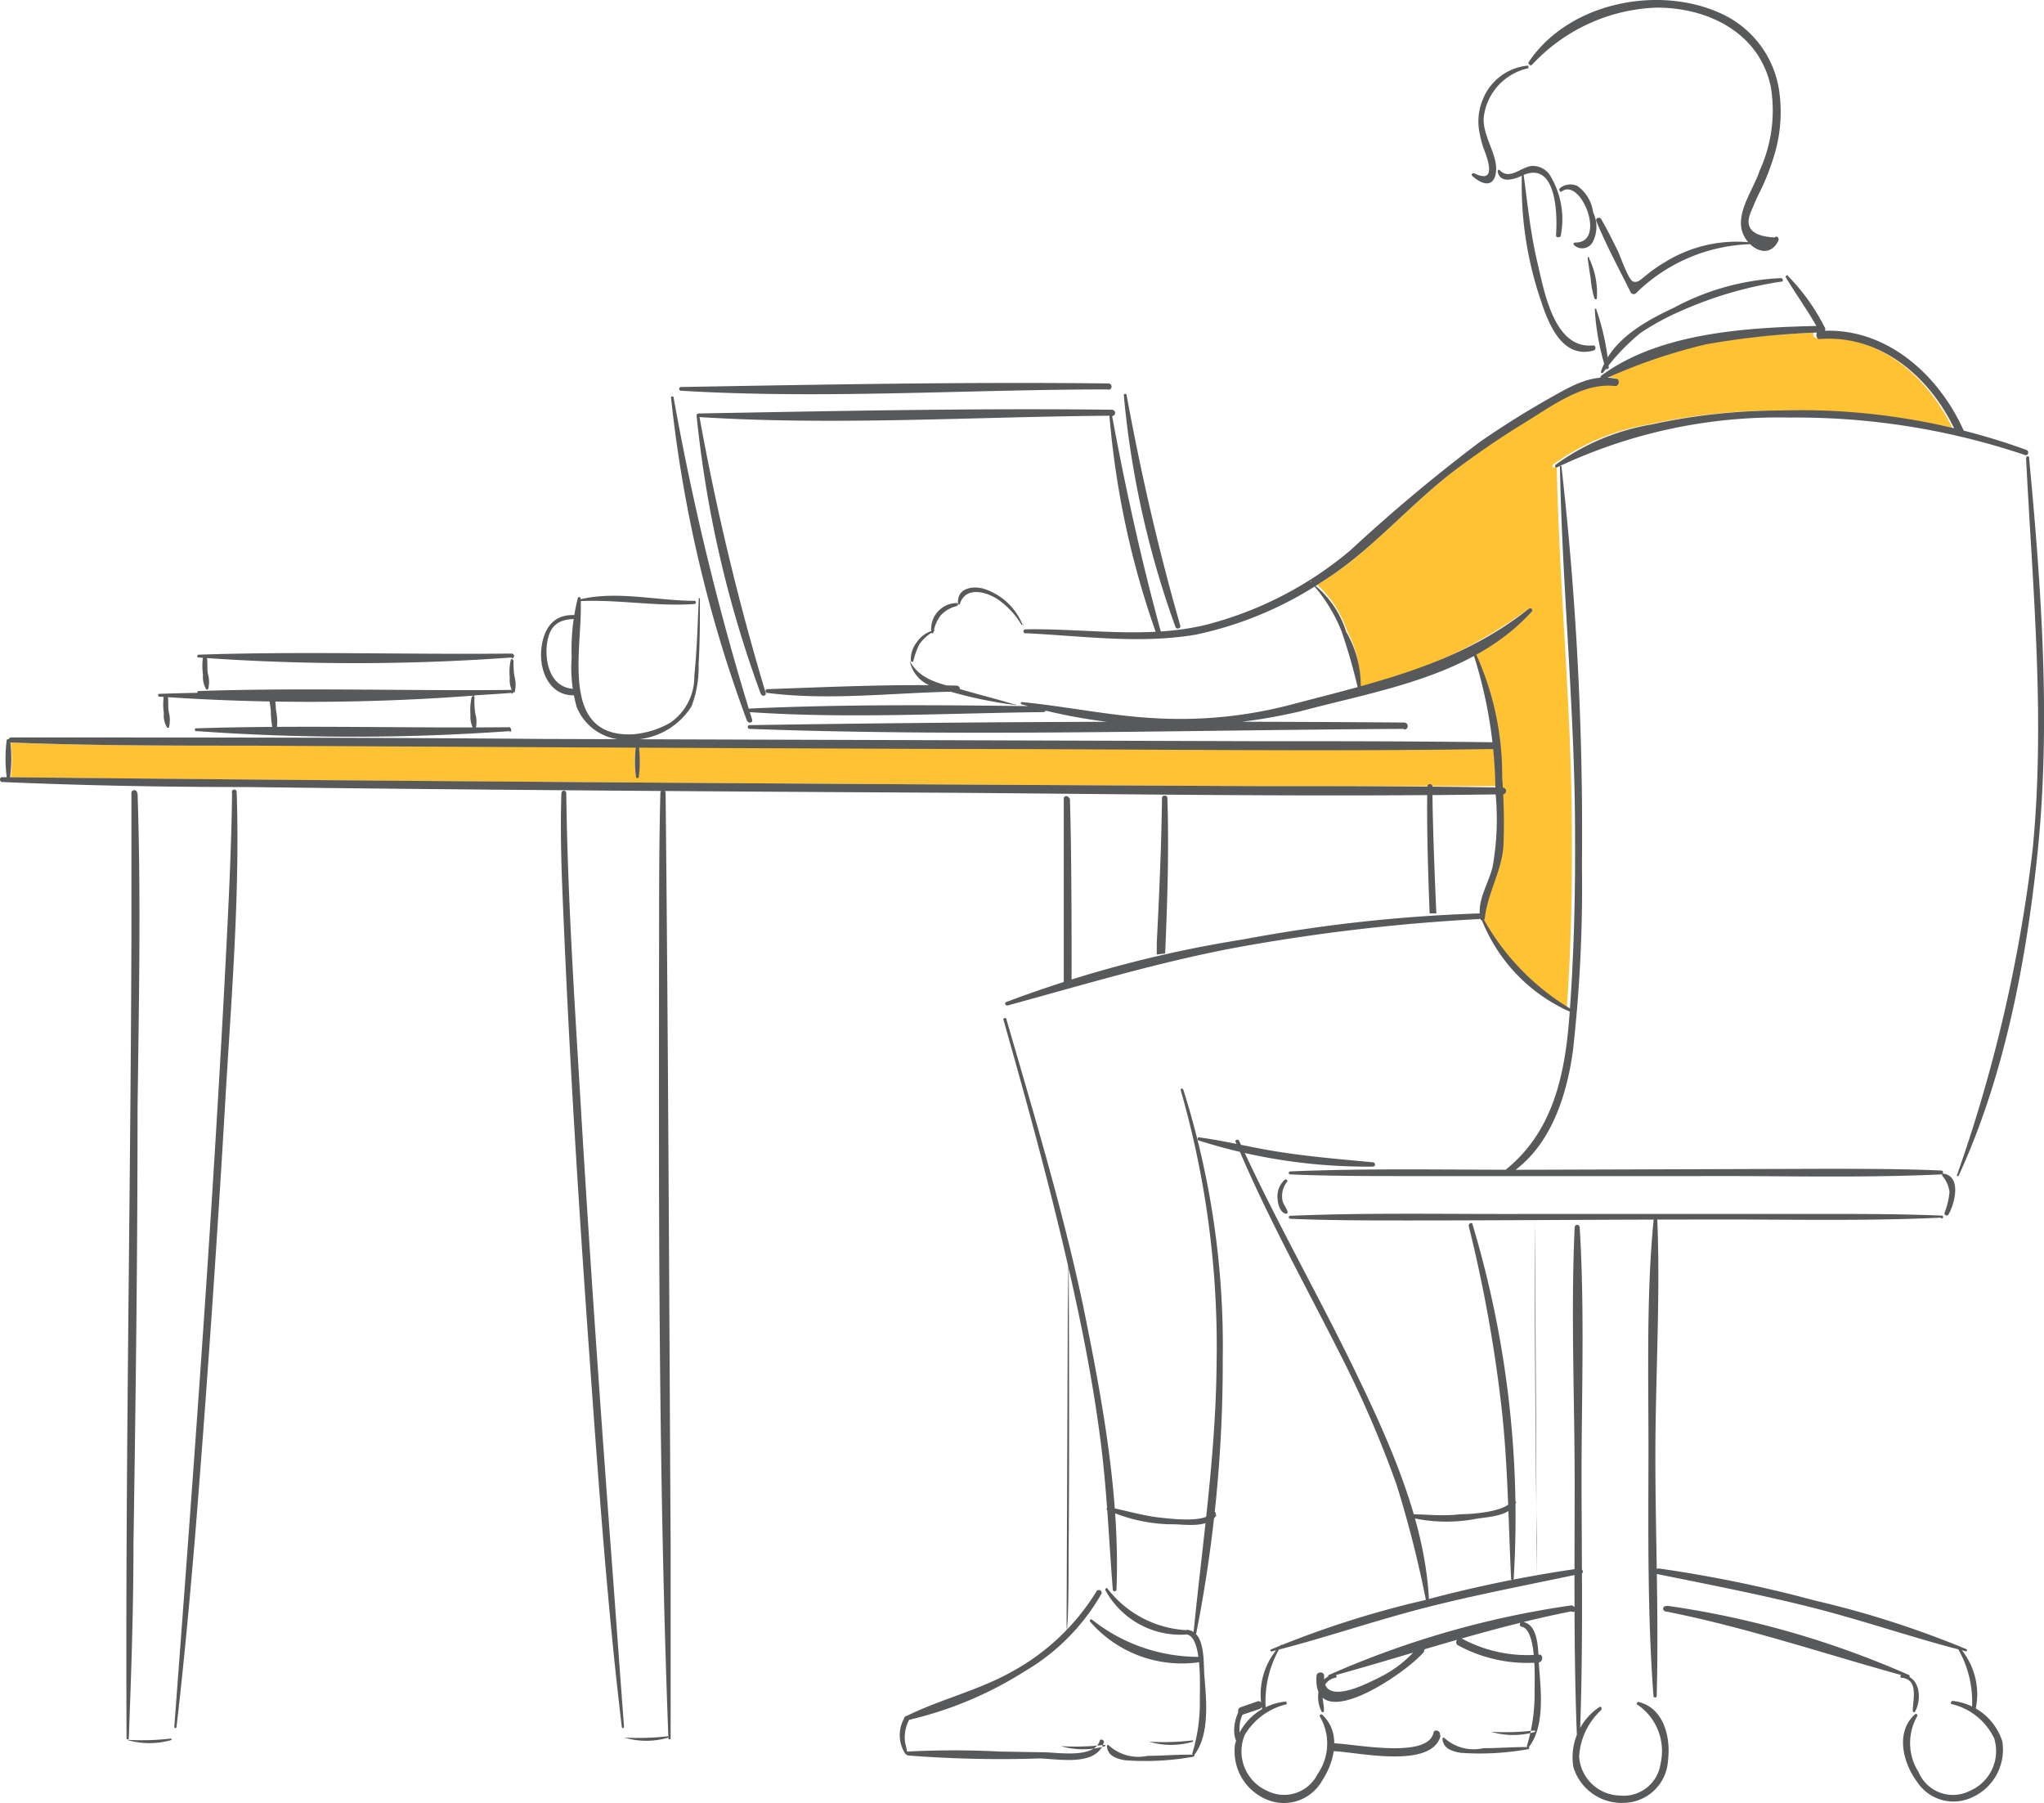 <svg xmlns="http://www.w3.org/2000/svg" viewBox="0 0 109.66 96.72"><defs><style>.cls-1{fill:#ffc232;}.cls-2{fill:#58595b;}</style></defs><g id="Layer_2" data-name="Layer 2"><g id="Layer_1-2" data-name="Layer 1"><path class="cls-1" d="M29,41.94q19.18.14,38.36.23c3.07,0,6.15,0,9.22,0a.14.14,0,0,1,.25,0l3.43,0c0-.7-.07-1.38-.15-2.06-9.57.15-19.16,0-28.74,0l-17.11-.06a5.56,5.56,0,0,1,0,1.58.08.08,0,0,1-.15,0,6,6,0,0,1,0-1.58L13.49,40c-4.3,0-8.61,0-12.92-.17h0a6.49,6.49,0,0,1,0,1.87q14.25.15,28.5.25"></path><path class="cls-1" d="M70.65,31.35a5.93,5.93,0,0,1,1.62,2.49,5.93,5.93,0,0,1,.7,3A24.63,24.63,0,0,0,82,32.66c.12-.09.27.05.17.16a12.19,12.19,0,0,1-3,2.3,16.23,16.23,0,0,1,1.37,6.58l0,.55c.22,0,.22.34,0,.36a23.3,23.3,0,0,1,0,2.77c-.1,1.37-.85,2.53-1,3.87a.12.12,0,0,1-.06.1,12.91,12.91,0,0,0,4.58,4.73c.22-3.11.29-6.23.27-9.35,0-6.59-.68-13.14-.81-19.73l-.11.06a.08.08,0,0,1-.1-.13,12.21,12.21,0,0,1,5.14-2.16,32.69,32.69,0,0,1,6.9-.75,40.94,40.94,0,0,1,9.39.93c-1.38-2.83-4-5.07-7.26-4.81a.2.2,0,0,1-.18-.29,40.71,40.71,0,0,0-5.92.62,27,27,0,0,0-5.13,1.75l.32.05c.21,0,.16.42-.06.39-1.69-.21-3.41,1.08-4.81,1.94A46.21,46.21,0,0,0,78,25.27c-2.41,1.84-4.44,4.28-7,5.89l-.32.19"></path><path class="cls-2" d="M81.73,9.29c.22,1.59.37,3.18.74,4.74s.89,4.71,3,4.5c.16,0,.18.24,0,.28-1.61.42-2.35-1.32-2.77-2.59A19.2,19.2,0,0,1,81.65,9.3C81.65,9.25,81.73,9.23,81.73,9.29Zm0,0c.22,1.59.37,3.18.74,4.74s.89,4.71,3,4.5c.16,0,.18.24,0,.28-1.61.42-2.35-1.32-2.77-2.59A19.2,19.2,0,0,1,81.65,9.3C81.65,9.25,81.73,9.23,81.73,9.29Zm3.9,7.28a13.15,13.15,0,0,1,.68,3.14c0,.09-.14.14-.17.05a13,13,0,0,1-.58-3.17S85.62,16.52,85.63,16.57Zm0,0a13.15,13.15,0,0,1,.68,3.14c0,.09-.14.14-.17.05a13,13,0,0,1-.58-3.17S85.62,16.52,85.63,16.57Zm-2-6.42a.88.88,0,0,1,1-.17,2.05,2.05,0,0,1,.84,1.41A1.78,1.78,0,0,1,85.44,13a.64.64,0,0,1-1,.14.08.08,0,0,1,.05-.13c1.75.06.32-3.57-.73-2.72A.1.1,0,0,1,83.67,10.15Zm0,0a.88.88,0,0,1,1-.17,2.05,2.05,0,0,1,.84,1.41A1.78,1.78,0,0,1,85.44,13a.64.64,0,0,1-1,.14.08.08,0,0,1,.05-.13c1.75.06.32-3.57-.73-2.72A.1.1,0,0,1,83.67,10.15Zm1.61,3.68A4.25,4.25,0,0,1,85.67,16c0,.08-.11.06-.13,0a4.62,4.62,0,0,1-.2-1.06c-.06-.36-.11-.71-.16-1.07C85.17,13.79,85.26,13.76,85.28,13.83Zm0,0A4.25,4.25,0,0,1,85.67,16c0,.08-.11.06-.13,0a4.62,4.62,0,0,1-.2-1.06c-.06-.36-.11-.71-.16-1.07C85.17,13.79,85.26,13.76,85.28,13.83Zm10.3,1.28a20.94,20.94,0,0,0-5.4,1.59A13.55,13.55,0,0,0,88,17.87,11.39,11.39,0,0,0,86,20a.07.07,0,0,1-.11-.07c.6-1.74,2.4-2.71,3.93-3.43a13.33,13.33,0,0,1,5.73-1.58C95.66,14.93,95.69,15.1,95.58,15.11Zm0,0a20.94,20.94,0,0,0-5.4,1.59A13.55,13.55,0,0,0,88,17.87,11.39,11.39,0,0,0,86,20a.07.07,0,0,1-.11-.07c.6-1.74,2.4-2.71,3.93-3.43a13.33,13.33,0,0,1,5.73-1.58C95.66,14.93,95.69,15.1,95.58,15.11Zm.36-.33a11,11,0,0,1,2,2.79.17.17,0,0,1-.14.26,43.42,43.42,0,0,0-6.23.64A29.91,29.91,0,0,0,86,20.37c-.13.06-.18-.14-.09-.22,3.2-2.36,8-2.59,11.83-2.67l-.15.26c-.54-1-1.21-1.9-1.79-2.88C95.79,14.8,95.89,14.73,95.94,14.78Zm0,0a11,11,0,0,1,2,2.79.17.17,0,0,1-.14.26,43.42,43.42,0,0,0-6.23.64A29.91,29.91,0,0,0,86,20.37c-.13.06-.18-.14-.09-.22,3.2-2.36,8-2.59,11.83-2.67l-.15.26c-.54-1-1.21-1.9-1.79-2.88C95.79,14.8,95.89,14.73,95.94,14.78ZM83.51,10.19a13.05,13.05,0,0,1,.23,2.42h-.26c.09-1.18,0-4.06-1.84-3.18-.41.2-1.17.43-1.29-.23,0-.07.06-.13.11-.07.54.56,1.15-.19,1.74-.23a1.12,1.12,0,0,1,.93.46,4.53,4.53,0,0,1,.61,3.25c0,.16-.28.16-.26,0a8.46,8.46,0,0,0,0-2.41S83.51,10.16,83.51,10.19Zm0,0a13.05,13.05,0,0,1,.23,2.42h-.26c.09-1.18,0-4.06-1.84-3.18-.41.2-1.17.43-1.29-.23,0-.07.06-.13.11-.07.54.56,1.15-.19,1.74-.23a1.12,1.12,0,0,1,.93.46,4.53,4.53,0,0,1,.61,3.25c0,.16-.28.16-.26,0a8.46,8.46,0,0,0,0-2.41S83.51,10.16,83.51,10.19ZM82,3.66a3.05,3.05,0,0,0-2.4,2.66c-.06,1,.77,2,.66,2.9s-.78.67-1.27.22c-.08-.07,0-.18.11-.14,1.38.68.55-1.16.46-1.44a5.9,5.9,0,0,1-.2-.83,3.05,3.05,0,0,1,.19-1.69,2.89,2.89,0,0,1,2.43-1.82C82,3.51,82,3.64,82,3.66Zm0,0a3.05,3.05,0,0,0-2.4,2.66c-.06,1,.77,2,.66,2.9s-.78.67-1.27.22c-.08-.07,0-.18.11-.14,1.38.68.55-1.16.46-1.44a5.9,5.9,0,0,1-.2-.83,3.05,3.05,0,0,1,.19-1.69,2.89,2.89,0,0,1,2.43-1.82C82,3.51,82,3.64,82,3.66ZM82,3.35C84.13.15,88.88-.79,92.21.67A5.42,5.42,0,0,1,95.47,5a8,8,0,0,1-.34,3.51,12.9,12.9,0,0,1-.51,1.35c-.13.3-.29.59-.42.88l-.27.64c-.35.84.07,1.29,1.27,1.36.11-.11.27,0,.21.17-.57,1.18-1.9.24-2-.77s.69-2.05,1-3A7.75,7.75,0,0,0,95,4.64C94.37,1.71,91.57.39,88.84.41a9.56,9.56,0,0,0-6.65,3.07C82.11,3.55,82,3.45,82,3.35Zm0,0C84.13.15,88.88-.79,92.21.67A5.42,5.42,0,0,1,95.47,5a8,8,0,0,1-.34,3.51,12.9,12.9,0,0,1-.51,1.35c-.13.3-.29.59-.42.88l-.27.64c-.35.84.07,1.29,1.27,1.36.11-.11.27,0,.21.17-.57,1.18-1.9.24-2-.77s.69-2.05,1-3A7.75,7.75,0,0,0,95,4.64C94.37,1.71,91.57.39,88.84.41a9.56,9.56,0,0,0-6.65,3.07C82.11,3.55,82,3.45,82,3.35ZM93.89,13.1a9.14,9.14,0,0,0-6.1,2.61.19.19,0,0,1-.29,0c-.63-1.27-1.32-2.54-1.86-3.85-.06-.16.18-.25.26-.11.32.54.59,1.1.87,1.66.14.27.59,1.6.84,1.69s.41-.1.74-.36a7.39,7.39,0,0,1,.93-.65A7.31,7.31,0,0,1,93.89,13,.07.07,0,0,1,93.89,13.1Zm0,0a9.14,9.14,0,0,0-6.1,2.61.19.19,0,0,1-.29,0c-.63-1.27-1.32-2.54-1.86-3.85-.06-.16.18-.25.26-.11.32.54.59,1.1.87,1.66.14.27.59,1.6.84,1.69s.41-.1.74-.36a7.39,7.39,0,0,1,.93-.65A7.31,7.31,0,0,1,93.89,13,.07.07,0,0,1,93.89,13.1ZM55,33.76c3.23-.06,6.5.53,9.69-.24a19.59,19.59,0,0,0,7.76-4,89.3,89.3,0,0,1,6.94-5.81q1.86-1.29,3.82-2.39c1.1-.62,2.21-1.28,3.5-1,.21,0,.16.42-.06.39-1.69-.21-3.41,1.08-4.81,1.94A46.21,46.21,0,0,0,78,25.27c-2.41,1.84-4.44,4.28-7,5.89a19.62,19.62,0,0,1-6.87,2.89c-3,.5-6,.07-9.07-.08A.11.11,0,1,1,55,33.76Zm0,0c3.23-.06,6.5.53,9.69-.24a19.59,19.59,0,0,0,7.76-4,89.3,89.3,0,0,1,6.94-5.81q1.86-1.29,3.82-2.39c1.1-.62,2.21-1.28,3.5-1,.21,0,.16.42-.06.39-1.69-.21-3.41,1.08-4.81,1.94A46.21,46.21,0,0,0,78,25.27c-2.41,1.84-4.44,4.28-7,5.89a19.62,19.62,0,0,1-6.87,2.89c-3,.5-6,.07-9.07-.08A.11.11,0,1,1,55,33.76Zm-.2,3.9c2.41.23,4.79.75,7.22.87a23.42,23.42,0,0,0,7.36-.76c4.48-1.18,8.91-2.14,12.63-5.11.12-.09.27.05.16.16C79,36.28,74.1,37,69.75,38.16a29.45,29.45,0,0,1-14.94-.38C54.74,37.77,54.76,37.65,54.83,37.66Zm0,0c2.41.23,4.79.75,7.22.87a23.42,23.42,0,0,0,7.36-.76c4.48-1.18,8.91-2.14,12.63-5.11.12-.09.27.05.16.16C79,36.28,74.1,37,69.75,38.16a29.45,29.45,0,0,1-14.94-.38C54.74,37.77,54.76,37.65,54.83,37.66Zm0-4.15a4.4,4.4,0,0,0-1.3-1.38c-.6-.38-1.68-.69-2,.25a.05.05,0,0,1-.1,0c-.08-.89.91-1,1.54-.74a3.34,3.34,0,0,1,1.91,1.85C55,33.53,54.87,33.55,54.85,33.51Zm0,0a4.4,4.4,0,0,0-1.3-1.38c-.6-.38-1.68-.69-2,.25a.05.05,0,0,1-.1,0c-.08-.89.91-1,1.54-.74a3.34,3.34,0,0,1,1.91,1.85C55,33.53,54.87,33.55,54.85,33.51Zm-3.46-1a1.71,1.71,0,0,0-.87.5,2,2,0,0,0-.39.93.06.06,0,0,1-.11,0,1.39,1.39,0,0,1,1.35-1.59A.08.08,0,0,1,51.39,32.46Zm0,0a1.71,1.71,0,0,0-.87.5,2,2,0,0,0-.39.93.06.06,0,0,1-.11,0,1.39,1.39,0,0,1,1.35-1.59A.08.08,0,0,1,51.39,32.46Zm-1.27,1.38a2.22,2.22,0,0,0-.75.68,4.12,4.12,0,0,0-.32.89.07.07,0,0,1-.13,0,1.45,1.45,0,0,1,.31-1,1.56,1.56,0,0,1,.85-.63C50.14,33.74,50.17,33.82,50.12,33.84Zm0,0a2.22,2.22,0,0,0-.75.68,4.12,4.12,0,0,0-.32.89.07.07,0,0,1-.13,0,1.45,1.45,0,0,1,.31-1,1.56,1.56,0,0,1,.85-.63C50.14,33.74,50.17,33.82,50.12,33.84Zm4.4,3.93a23.15,23.15,0,0,1-4.18-.93,1.81,1.81,0,0,1-1.48-1.43s0-.06,0,0c.57,1.06,1.71,1.22,2.74,1.52s1.93.52,2.88.81A0,0,0,0,1,54.52,37.77Zm0,0a23.15,23.15,0,0,1-4.18-.93,1.81,1.81,0,0,1-1.48-1.43s0-.06,0,0c.57,1.06,1.71,1.22,2.74,1.52s1.93.52,2.88.81A0,0,0,0,1,54.52,37.77Zm15.83-6.61a5.2,5.2,0,0,1,1.92,2.68A5.7,5.7,0,0,1,73,37c0,.07-.11,0-.13,0a31.56,31.56,0,0,0-.89-3.12,8.67,8.67,0,0,0-1.63-2.62S70.32,31.14,70.35,31.16Zm0,0a5.2,5.2,0,0,1,1.92,2.68A5.7,5.7,0,0,1,73,37c0,.07-.11,0-.13,0a31.56,31.56,0,0,0-.89-3.12,8.67,8.67,0,0,0-1.63-2.62S70.32,31.14,70.35,31.16Zm27.3-13.45c3.47-.27,6.35,2.23,7.75,5.33.11.24-.25.45-.36.21-1.33-3-4.05-5.38-7.39-5.11C97.39,18.16,97.39,17.74,97.65,17.71Zm0,0c3.47-.27,6.35,2.23,7.75,5.33.11.24-.25.45-.36.21-1.33-3-4.05-5.38-7.39-5.11C97.39,18.16,97.39,17.74,97.65,17.71ZM79.09,34.88a15.62,15.62,0,0,1,1.5,6.82,32.29,32.29,0,0,1,.07,3.68c-.1,1.37-.85,2.53-1,3.87,0,.14-.23.2-.25,0-.16-1,.43-1.79.67-2.76a14.56,14.56,0,0,0,.15-4A24.69,24.69,0,0,0,79,34.94.07.07,0,0,1,79.09,34.88Zm0,0a15.62,15.62,0,0,1,1.5,6.82,32.29,32.29,0,0,1,.07,3.68c-.1,1.37-.85,2.53-1,3.87,0,.14-.23.2-.25,0-.16-1,.43-1.79.67-2.76a14.56,14.56,0,0,0,.15-4A24.69,24.69,0,0,0,79,34.94.07.07,0,0,1,79.09,34.88Zm29.55-10.47A38.41,38.41,0,0,0,96,22.4a27.65,27.65,0,0,0-12.44,2.66.08.08,0,0,1-.1-.13,12.21,12.21,0,0,1,5.14-2.16,32.69,32.69,0,0,1,6.9-.75,35.53,35.53,0,0,1,13.2,2.11C108.89,24.19,108.82,24.47,108.64,24.41Zm0,0A38.41,38.41,0,0,0,96,22.4a27.65,27.65,0,0,0-12.44,2.66.08.08,0,0,1-.1-.13,12.21,12.21,0,0,1,5.14-2.16,32.69,32.69,0,0,1,6.9-.75,35.53,35.53,0,0,1,13.2,2.11C108.89,24.19,108.82,24.47,108.64,24.41ZM83.77,25a174,174,0,0,1,1.1,21.42,78.27,78.27,0,0,1-.48,9.92c-.34,2.52-1.25,5.29-3.48,6.69-.14.09-.32-.13-.18-.24,2.59-2.06,3.23-5.11,3.47-8.31s.32-6.48.3-9.73c0-6.6-.69-13.16-.81-19.75A0,0,0,1,1,83.77,25Zm0,0a174,174,0,0,1,1.1,21.42,78.27,78.27,0,0,1-.48,9.92c-.34,2.52-1.25,5.29-3.48,6.69-.14.09-.32-.13-.18-.24,2.59-2.06,3.23-5.11,3.47-8.31s.32-6.48.3-9.73c0-6.6-.69-13.16-.81-19.75A0,0,0,1,1,83.77,25Zm25.09-.43c.67,7.08,1.19,14.41.42,21.5-.61,5.7-1.79,11.79-4.2,17,0,.05-.12,0-.1,0a80.77,80.77,0,0,0,4.07-17.5c.69-7,0-14-.35-20.95C108.69,24.44,108.85,24.44,108.86,24.55Zm0,0c.67,7.08,1.19,14.41.42,21.5-.61,5.7-1.79,11.79-4.2,17,0,.05-.12,0-.1,0a80.77,80.77,0,0,0,4.07-17.5c.69-7,0-14-.35-20.95C108.69,24.44,108.85,24.44,108.86,24.55ZM104.14,63c-4.28.2-8.59.07-12.88.09-5.22,0-10.43,0-15.64,0-2.13,0-4.27,0-6.4-.09a.08.08,0,0,1,0-.16c4.29-.18,8.6-.08,12.89-.09l15.64-.05c2.13,0,4.27,0,6.39.09A.08.08,0,0,1,104.14,63Zm0,0c-4.28.2-8.59.07-12.88.09-5.22,0-10.43,0-15.64,0-2.13,0-4.27,0-6.4-.09a.08.08,0,0,1,0-.16c4.29-.18,8.6-.08,12.89-.09l15.64-.05c2.13,0,4.27,0,6.39.09A.08.08,0,0,1,104.14,63Zm0,2.32c-4.28.2-8.59.08-12.88.1-5.22,0-10.43.05-15.64.05-2.13,0-4.27,0-6.4-.09-.1,0-.1-.16,0-.16,4.29-.18,8.6-.08,12.89-.1,5.21,0,10.43,0,15.64,0,2.13,0,4.27,0,6.39.09A.08.08,0,1,1,104.14,65.36Zm0,0c-4.28.2-8.59.08-12.88.1-5.22,0-10.43.05-15.64.05-2.13,0-4.27,0-6.4-.09-.1,0-.1-.16,0-.16,4.29-.18,8.6-.08,12.89-.1,5.21,0,10.43,0,15.64,0,2.13,0,4.27,0,6.39.09A.08.08,0,1,1,104.14,65.36Zm.18-.25a4,4,0,0,0,.27-1.13,1.62,1.62,0,0,0-.4-.88c0-.05,0-.11.08-.1,1,.15.58,1.67.26,2.2A.12.12,0,0,1,104.32,65.11Zm0,0a4,4,0,0,0,.27-1.13,1.62,1.62,0,0,0-.4-.88c0-.05,0-.11.08-.1,1,.15.58,1.67.26,2.2A.12.12,0,0,1,104.32,65.11ZM69.05,63.4a1.21,1.21,0,0,0-.26.88c0,.29.24.48.29.75a.07.07,0,0,1-.08.08c-.33-.06-.44-.52-.46-.81a1.22,1.22,0,0,1,.37-1C69,63.23,69.11,63.31,69.05,63.4Zm0,0a1.21,1.21,0,0,0-.26.88c0,.29.24.48.29.75a.07.07,0,0,1-.08.08c-.33-.06-.44-.52-.46-.81a1.22,1.22,0,0,1,.37-1C69,63.23,69.11,63.31,69.05,63.4Zm15.24-9.1a9,9,0,0,1-4.86-5.13,0,0,0,0,1,.09,0,13,13,0,0,0,4.83,5C84.42,54.2,84.37,54.33,84.29,54.3Zm0,0a9,9,0,0,1-4.86-5.13,0,0,0,0,1,.09,0,13,13,0,0,0,4.83,5C84.42,54.2,84.37,54.33,84.29,54.3Zm-4.91-5a103.26,103.26,0,0,0-13,1.52c-4.19.78-8.22,2-12.33,3.12-.13,0-.17-.15-.06-.19a64.56,64.56,0,0,1,12.73-3.36A82.93,82.93,0,0,1,79.38,49,.14.14,0,0,1,79.38,49.29Zm0,0a103.26,103.26,0,0,0-13,1.52c-4.19.78-8.22,2-12.33,3.12-.13,0-.17-.15-.06-.19a64.56,64.56,0,0,1,12.73-3.36A82.93,82.93,0,0,1,79.38,49,.14.14,0,0,1,79.38,49.29ZM54,54.7C55.47,59.77,57,64.83,58.1,70c1,4.91,2,10.2,1.8,15.26a.1.1,0,1,1-.2,0c-.21-2.66-.31-5.31-.66-8s-.81-5.14-1.36-7.67c-1.09-5-2.46-10-3.85-14.9A.08.08,0,1,1,54,54.7Zm0,0C55.47,59.77,57,64.83,58.1,70c1,4.91,2,10.2,1.8,15.26a.1.1,0,1,1-.2,0c-.21-2.66-.31-5.31-.66-8s-.81-5.14-1.36-7.67c-1.09-5-2.46-10-3.85-14.9A.08.08,0,1,1,54,54.7Zm9.48,3.74a45.54,45.54,0,0,1,2.12,14.45,74.94,74.94,0,0,1-1.42,14.72.08.08,0,0,1-.15,0c.48-4.83,1.2-9.61,1.24-14.48a49.81,49.81,0,0,0-1.92-14.63C63.31,58.39,63.44,58.36,63.46,58.44Zm0,0a45.54,45.54,0,0,1,2.12,14.45,74.94,74.94,0,0,1-1.42,14.72.08.08,0,0,1-.15,0c.48-4.83,1.2-9.61,1.24-14.48a49.81,49.81,0,0,0-1.92-14.63C63.31,58.39,63.44,58.36,63.46,58.44Zm10.2,4.14a29.73,29.73,0,0,1-9.37-1.4c-.08,0-.07-.18,0-.17,1.43.19,2.83.55,4.24.77,1.7.27,3.4.41,5.11.57C73.8,62.36,73.81,62.58,73.66,62.58Zm0,0a29.73,29.73,0,0,1-9.37-1.4c-.08,0-.07-.18,0-.17,1.43.19,2.83.55,4.24.77,1.7.27,3.4.41,5.11.57C73.8,62.36,73.81,62.58,73.66,62.58Zm-10,25.1a4.59,4.59,0,0,1-4.38-2.38c0-.07.05-.15.11-.09a5.74,5.74,0,0,0,4.27,2.24C63.75,87.45,63.74,87.67,63.61,87.68Zm0,0a4.59,4.59,0,0,1-4.38-2.38c0-.07.05-.15.11-.09a5.74,5.74,0,0,0,4.27,2.24C63.75,87.45,63.74,87.67,63.61,87.68Zm1.59-6.42c-.38.71-1.61.53-2.26.51A8.6,8.6,0,0,1,59.4,81c-.08,0,0-.17.07-.15.9.17,1.76.44,2.68.55.57.06,2.53.33,2.88-.28A.1.1,0,0,1,65.2,81.26Zm0,0c-.38.71-1.61.53-2.26.51A8.6,8.6,0,0,1,59.4,81c-.08,0,0-.17.07-.15.9.17,1.76.44,2.68.55.57.06,2.53.33,2.88-.28A.1.1,0,0,1,65.2,81.26Zm16.08-.7c-.25.77-1.49.81-2.13.91a8.45,8.45,0,0,1-3.61-.08c-.09,0-.05-.16,0-.16.91,0,1.81.12,2.73,0,.58,0,2.55-.12,2.8-.78A.09.09,0,1,1,81.28,80.56Zm0,0c-.25.77-1.49.81-2.13.91a8.45,8.45,0,0,1-3.61-.08c-.09,0-.05-.16,0-.16.91,0,1.81.12,2.73,0,.58,0,2.55-.12,2.8-.78A.09.09,0,1,1,81.28,80.56ZM59.09,85.5A11.3,11.3,0,0,1,55,89.64a20.16,20.16,0,0,1-6.36,2.65c-.11,0-.19-.14-.08-.2,1.88-.94,3.94-1.4,5.79-2.45a12.1,12.1,0,0,0,4.48-4.28C58.94,85.21,59.17,85.35,59.09,85.5Zm0,0A11.3,11.3,0,0,1,55,89.64a20.16,20.16,0,0,1-6.36,2.65c-.11,0-.19-.14-.08-.2,1.88-.94,3.94-1.4,5.79-2.45a12.1,12.1,0,0,0,4.48-4.28C58.94,85.21,59.17,85.35,59.09,85.5ZM48.78,92.25a2,2,0,0,0-.24,1c0,.29.12.55.14.83a.06.06,0,0,1-.11,0,1.82,1.82,0,0,1,0-2C48.63,92,48.86,92.09,48.78,92.25Zm0,0a2,2,0,0,0-.24,1c0,.29.12.55.14.83a.06.06,0,0,1-.11,0,1.82,1.82,0,0,1,0-2C48.63,92,48.86,92.09,48.78,92.25Zm14.93-4.82c.95.12.85,1.68.9,2.39.1,1.3.32,3.23-.54,4.32,0,0-.12,0-.11-.06a9.29,9.29,0,0,0,.41-2.92c0-.69.13-3.32-.69-3.48C63.54,87.66,63.57,87.41,63.71,87.43Zm0,0c.95.12.85,1.68.9,2.39.1,1.3.32,3.23-.54,4.32,0,0-.12,0-.11-.06a9.29,9.29,0,0,0,.41-2.92c0-.69.13-3.32-.69-3.48C63.54,87.66,63.57,87.41,63.71,87.43Zm.3,6.81a14.68,14.68,0,0,1-3.62.19c-.48-.07-1-.25-1-.79a.06.06,0,0,1,.11,0,2.35,2.35,0,0,0,2.07.55c.82,0,1.64-.08,2.47-.06C64.11,94.08,64.1,94.23,64,94.24Zm0,0a14.68,14.68,0,0,1-3.62.19c-.48-.07-1-.25-1-.79a.06.06,0,0,1,.11,0,2.35,2.35,0,0,0,2.07.55c.82,0,1.64-.08,2.47-.06C64.11,94.08,64.1,94.23,64,94.24Zm-4.79-.76c-.41,1.3-2.44.87-3.46.85a63.89,63.89,0,0,1-7.06-.16.11.11,0,0,1,0-.21,47.89,47.89,0,0,1,4.94,0L56,94c.73,0,2.68.35,3-.61C59,93.26,59.27,93.32,59.22,93.48Zm0,0c-.41,1.3-2.44.87-3.46.85a63.89,63.89,0,0,1-7.06-.16.11.11,0,0,1,0-.21,47.89,47.89,0,0,1,4.94,0L56,94c.73,0,2.68.35,3-.61C59,93.26,59.27,93.32,59.22,93.48Zm5.17-4.32A6.52,6.52,0,0,1,58.49,87c-.05-.06,0-.17.09-.12a9.19,9.19,0,0,0,5.78,2C64.47,89,64.5,89.14,64.39,89.16Zm0,0A6.52,6.52,0,0,1,58.49,87c-.05-.06,0-.17.09-.12a9.19,9.19,0,0,0,5.78,2C64.47,89,64.5,89.14,64.39,89.16Zm3.18,2.52-.89.3c-.26.09-.36-.32-.11-.4l.89-.31C67.71,91.19,67.81,91.59,67.57,91.68Zm0,0-.89.3c-.26.09-.36-.32-.11-.4l.89-.31C67.71,91.19,67.81,91.59,67.57,91.68Zm-.84.16a1.87,1.87,0,0,0-.23,1c0,.29.11.55.13.84a.06.06,0,0,1-.11,0c-.5-.49-.31-1.46,0-2C66.58,91.55,66.81,91.68,66.73,91.84Zm0,0a1.87,1.87,0,0,0-.23,1c0,.29.11.55.13.84a.06.06,0,0,1-.11,0c-.5-.49-.31-1.46,0-2C66.58,91.55,66.81,91.68,66.73,91.84ZM81.67,87c.94.13.84,1.68.9,2.4.1,1.3.32,3.22-.55,4.32,0,.05-.12,0-.1-.07a9.55,9.55,0,0,0,.41-2.92c0-.69.12-3.31-.7-3.47C81.49,87.25,81.52,87,81.67,87Zm0,0c.94.13.84,1.68.9,2.4.1,1.3.32,3.22-.55,4.32,0,.05-.12,0-.1-.07a9.55,9.55,0,0,0,.41-2.92c0-.69.12-3.31-.7-3.47C81.49,87.25,81.52,87,81.67,87ZM82,93.83a14.63,14.63,0,0,1-3.61.2c-.49-.07-1-.25-1-.79a.07.07,0,0,1,.11,0,2.34,2.34,0,0,0,2.08.54c.82,0,1.63-.07,2.46-.06A.08.08,0,0,1,82,93.83Zm0,0a14.63,14.63,0,0,1-3.61.2c-.49-.07-1-.25-1-.79a.07.07,0,0,1,.11,0,2.34,2.34,0,0,0,2.08.54c.82,0,1.63-.07,2.46-.06A.08.08,0,0,1,82,93.83Zm-4.71-.73c-.45,1.83-4.5.88-5.75.84-.26,0-.26-.43,0-.42,1,0,5,.86,5.36-.54C76.92,92.72,77.32,92.83,77.25,93.1Zm0,0c-.45,1.83-4.5.88-5.75.84-.26,0-.26-.43,0-.42,1,0,5,.86,5.36-.54C76.92,92.72,77.32,92.83,77.25,93.1Zm5.29-3.92a7.8,7.8,0,0,1-4.36-.92c-.23-.13,0-.49.21-.36a7.41,7.41,0,0,0,4.15.86C82.8,88.74,82.8,89.16,82.54,89.18Zm0,0a7.8,7.8,0,0,1-4.36-.92c-.23-.13,0-.49.21-.36a7.41,7.41,0,0,0,4.15.86C82.8,88.74,82.8,89.16,82.54,89.18Zm-6.16-.6c-.87,1.1-6,4.64-5.79,1.34,0-.27.43-.27.41,0-.09,1.65,2.3.39,2.91.09a6.29,6.29,0,0,0,2.18-1.72C76.25,88.08,76.54,88.38,76.38,88.58Zm0,0c-.87,1.1-6,4.64-5.79,1.34,0-.27.43-.27.41,0-.09,1.65,2.3.39,2.91.09a6.29,6.29,0,0,0,2.18-1.72C76.25,88.08,76.54,88.38,76.38,88.58ZM79,65.68a54.63,54.63,0,0,1,2.21,19,.07.07,0,0,1-.14,0c-.15-3.12-.17-6.22-.53-9.32a76.06,76.06,0,0,0-1.74-9.58C78.77,65.61,79,65.55,79,65.68Zm0,0a54.63,54.63,0,0,1,2.21,19,.07.07,0,0,1-.14,0c-.15-3.12-.17-6.22-.53-9.32a76.06,76.06,0,0,0-1.74-9.58C78.77,65.61,79,65.55,79,65.68ZM66.48,61.2c1.93,4.23,4.24,8.25,6.26,12.43,1.83,3.79,3.77,8.08,3.93,12.36a.07.07,0,0,1-.14,0,58.62,58.62,0,0,0-1.61-6.36,58.92,58.92,0,0,0-2.72-6.39c-2-4-4.18-7.85-5.91-12C66.23,61.18,66.41,61.07,66.48,61.2Zm0,0c1.93,4.23,4.24,8.25,6.26,12.43,1.83,3.79,3.77,8.08,3.93,12.36a.07.07,0,0,1-.14,0,58.62,58.62,0,0,0-1.61-6.36,58.92,58.92,0,0,0-2.72-6.39c-2-4-4.18-7.85-5.91-12C66.23,61.18,66.41,61.07,66.48,61.2Zm22.43,4.14c.18,4.24-.1,8.55-.1,12.8S89,86.68,88.88,91a.09.09,0,0,1-.17,0c-.32-4.26-.28-8.55-.27-12.81s-.13-8.58.28-12.8C88.74,65.21,88.91,65.21,88.91,65.34Zm0,0c.18,4.24-.1,8.55-.1,12.8S89,86.68,88.88,91a.09.09,0,0,1-.17,0c-.32-4.26-.28-8.55-.27-12.81s-.13-8.58.28-12.8C88.74,65.21,88.91,65.21,88.91,65.34Zm-4.16.5c.28,4.56.09,9.19.1,13.76s.09,9.18-.1,13.76a.07.07,0,0,1-.14,0c-.19-4.58-.13-9.18-.13-13.76s-.21-9.2,0-13.76A.11.11,0,0,1,84.75,65.84Zm0,0c.28,4.56.09,9.19.1,13.76s.09,9.18-.1,13.76a.07.07,0,0,1-.14,0c-.19-4.58-.13-9.18-.13-13.76s-.21-9.2,0-13.76A.11.11,0,0,1,84.75,65.84ZM89,84.14a70.18,70.18,0,0,1,8.37,1.72,51.66,51.66,0,0,1,8.13,2.61c.06,0,0,.13,0,.12-2.75-.69-5.43-1.63-8.18-2.33S91.68,85,88.91,84.44C88.74,84.41,88.78,84.12,89,84.14Zm0,0a70.18,70.18,0,0,1,8.37,1.72,51.66,51.66,0,0,1,8.13,2.61c.06,0,0,.13,0,.12-2.75-.69-5.43-1.63-8.18-2.33S91.68,85,88.91,84.44C88.74,84.41,88.78,84.12,89,84.14Zm.45,2a49.43,49.43,0,0,1,13,3.73s0,.12,0,.11c-4.37-1.19-8.59-2.64-13-3.52C89.12,86.44,89.2,86.13,89.4,86.16Zm0,0a49.43,49.43,0,0,1,13,3.73s0,.12,0,.11c-4.37-1.19-8.59-2.64-13-3.52C89.12,86.44,89.2,86.13,89.4,86.16ZM105,88.24a3.79,3.79,0,0,1,.95,3.62.09.09,0,0,1-.17,0,5.74,5.74,0,0,0-.82-3.56S105,88.22,105,88.24Zm0,0a3.79,3.79,0,0,1,.95,3.62.09.09,0,0,1-.17,0,5.74,5.74,0,0,0-.82-3.56S105,88.22,105,88.24Zm-3,1.62c1,0,1.12,1.25.76,1.92a.07.07,0,0,1-.14,0c0-.59.34-1.71-.62-1.78A.05.05,0,0,1,102.06,89.86Zm0,0c1,0,1.12,1.25.76,1.92a.07.07,0,0,1-.14,0c0-.59.34-1.71-.62-1.78A.05.05,0,0,1,102.06,89.86Zm2.71,1.38a3.15,3.15,0,0,1,2.71,2.16,2.8,2.8,0,0,1-1.58,3,2.34,2.34,0,0,1-3-.83c-.74-1-1.17-2.65-.1-3.61a.08.08,0,0,1,.12.1,2.9,2.9,0,0,0,.07,3,2,2,0,0,0,2.77,1,2.32,2.32,0,0,0,1.29-2.8,3.38,3.38,0,0,0-2.3-1.85C104.64,91.41,104.66,91.24,104.77,91.24Zm0,0a3.15,3.15,0,0,1,2.71,2.16,2.8,2.8,0,0,1-1.58,3,2.34,2.34,0,0,1-3-.83c-.74-1-1.17-2.65-.1-3.61a.08.08,0,0,1,.12.1,2.9,2.9,0,0,0,.07,3,2,2,0,0,0,2.77,1,2.32,2.32,0,0,0,1.29-2.8,3.38,3.38,0,0,0-2.3-1.85C104.64,91.41,104.66,91.24,104.77,91.24Zm-20-6.8c-2.77.59-5.55,1.11-8.31,1.82s-5.43,1.64-8.18,2.33c-.07,0-.11-.09,0-.12a51.66,51.66,0,0,1,8.13-2.61,70.18,70.18,0,0,1,8.37-1.72C84.93,84.12,85,84.41,84.8,84.44Zm0,0c-2.77.59-5.55,1.11-8.31,1.82s-5.43,1.64-8.18,2.33c-.07,0-.11-.09,0-.12a51.66,51.66,0,0,1,8.13-2.61,70.18,70.18,0,0,1,8.37-1.72C84.93,84.12,85,84.41,84.8,84.44Zm-.41,2c-4.44.88-8.66,2.33-13,3.52,0,0-.1-.08,0-.11a49.43,49.43,0,0,1,13-3.73C84.51,86.13,84.6,86.44,84.39,86.48Zm0,0c-4.44.88-8.66,2.33-13,3.52,0,0-.1-.08,0-.11a49.43,49.43,0,0,1,13-3.73C84.51,86.13,84.6,86.44,84.39,86.48ZM68.74,88.27a5.74,5.74,0,0,0-.82,3.56.09.09,0,0,1-.17,0,3.79,3.79,0,0,1,1-3.62S68.76,88.24,68.74,88.27Zm0,0a5.74,5.74,0,0,0-.82,3.56.09.09,0,0,1-.17,0,3.79,3.79,0,0,1,1-3.62S68.76,88.24,68.74,88.27ZM71.64,90a.86.86,0,0,0-.69.9c0,.3.09.59.08.88a.07.07,0,0,1-.14,0c-.36-.67-.19-1.94.75-1.92A.05.05,0,1,1,71.64,90Zm0,0a.86.86,0,0,0-.69.9c0,.3.09.59.08.88a.07.07,0,0,1-.14,0c-.36-.67-.19-1.94.75-1.92A.05.05,0,1,1,71.64,90ZM69,91.43a3.56,3.56,0,0,0-2.22,1.64,2.31,2.31,0,0,0,1.21,3,2,2,0,0,0,2.69-.89,2.86,2.86,0,0,0,.14-3.08.08.08,0,0,1,.13-.1c1,.93.67,2.47,0,3.49a2.36,2.36,0,0,1-3.09,1,2.8,2.8,0,0,1-1.6-2.92,3.11,3.11,0,0,1,2.73-2.29C69,91.24,69.07,91.41,69,91.43Zm0,0a3.56,3.56,0,0,0-2.22,1.64,2.31,2.31,0,0,0,1.21,3,2,2,0,0,0,2.69-.89,2.86,2.86,0,0,0,.14-3.08.08.08,0,0,1,.13-.1c1,.93.67,2.47,0,3.49a2.36,2.36,0,0,1-3.09,1,2.8,2.8,0,0,1-1.6-2.92,3.11,3.11,0,0,1,2.73-2.29C69,91.24,69.07,91.41,69,91.43Zm16.92.29a3.68,3.68,0,0,0-1.2,2.51,2.24,2.24,0,0,0,2.18,2.09,2,2,0,0,0,2.19-1.72,3,3,0,0,0-1.25-3.16c-.06,0,0-.17.06-.14,1.34.31,1.74,1.86,1.59,3.1a2.41,2.41,0,0,1-2.3,2.31,2.71,2.71,0,0,1-2.78-1.92,3.24,3.24,0,0,1,1.4-3.22C85.86,91.52,86,91.65,85.89,91.72Zm0,0a3.68,3.68,0,0,0-1.2,2.51,2.24,2.24,0,0,0,2.18,2.09,2,2,0,0,0,2.19-1.72,3,3,0,0,0-1.25-3.16c-.06,0,0-.17.06-.14,1.34.31,1.74,1.86,1.59,3.1a2.41,2.41,0,0,1-2.3,2.31,2.71,2.71,0,0,1-2.78-1.92,3.24,3.24,0,0,1,1.4-3.22C85.86,91.52,86,91.65,85.89,91.72ZM80.62,42.61c-9.7.14-19.4,0-29.1-.08-12.76-.07-25.53-.15-38.3-.31-4.36,0-8.73-.08-13.1-.27-.16,0-.16-.27,0-.26q14.45.15,28.89.25,19.18.14,38.36.23c4.42,0,8.83,0,13.25.08A.18.18,0,0,1,80.62,42.61Zm0,0c-9.7.14-19.4,0-29.1-.08-12.76-.07-25.53-.15-38.3-.31-4.36,0-8.73-.08-13.1-.27-.16,0-.16-.27,0-.26q14.45.15,28.89.25,19.18.14,38.36.23c4.42,0,8.83,0,13.25.08A.18.18,0,0,1,80.62,42.61Zm-.45-2.43c-9.59.15-19.19,0-28.79,0Q32.44,40.11,13.49,40c-4.3,0-8.61,0-12.92-.17a.14.14,0,0,1,0-.27c9.53,0,19.05,0,28.58.08l37.95.12c4.36,0,8.72,0,13.07.06A.18.18,0,0,1,80.17,40.18Zm0,0c-9.59.15-19.19,0-28.79,0Q32.44,40.11,13.49,40c-4.3,0-8.61,0-12.92-.17a.14.14,0,0,1,0-.27c9.53,0,19.05,0,28.58.08l37.95.12c4.36,0,8.72,0,13.07.06A.18.18,0,0,1,80.17,40.18ZM.54,39.69a7.42,7.42,0,0,1,0,2,.09.09,0,0,1-.18,0,7.86,7.86,0,0,1,0-2A.12.12,0,0,1,.54,39.69Zm0,0a7.42,7.42,0,0,1,0,2,.09.09,0,0,1-.18,0,7.86,7.86,0,0,1,0-2A.12.12,0,0,1,.54,39.69ZM34.27,40a6.37,6.37,0,0,1,0,1.69.08.08,0,0,1-.15,0,6.37,6.37,0,0,1,0-1.69A.11.11,0,1,1,34.27,40Zm0,0a6.37,6.37,0,0,1,0,1.69.08.08,0,0,1-.15,0,6.37,6.37,0,0,1,0-1.69A.11.11,0,1,1,34.27,40Zm28.8-6.35a49.73,49.73,0,0,1-2.78-12.47.08.08,0,0,1,.15,0c.77,4.21,1.71,8.3,2.89,12.41A.14.14,0,0,1,63.07,33.65Zm0,0a49.73,49.73,0,0,1-2.78-12.47.08.08,0,0,1,.15,0c.77,4.21,1.71,8.3,2.89,12.41A.14.14,0,0,1,63.07,33.65Zm-23,5A71.51,71.51,0,0,1,36,21.33c0-.08.13-.1.14,0A144.14,144.14,0,0,0,40.35,38.6C40.41,38.77,40.15,38.83,40.09,38.67Zm0,0A71.51,71.51,0,0,1,36,21.33c0-.08.13-.1.14,0A144.14,144.14,0,0,0,40.35,38.6C40.41,38.77,40.15,38.83,40.09,38.67Zm.74-1.44a60.73,60.73,0,0,1-3.44-14.94c0-.08.13-.1.14,0a135.12,135.12,0,0,0,3.56,14.87C41.15,37.33,40.89,37.39,40.83,37.23Zm0,0a60.73,60.73,0,0,1-3.44-14.94c0-.08.13-.1.14,0a135.12,135.12,0,0,0,3.56,14.87C41.15,37.33,40.89,37.39,40.83,37.23ZM62,33.89a46.35,46.35,0,0,1-2.48-11.6c0-.08.13-.1.14,0,.72,3.9,1.56,7.71,2.6,11.53A.14.14,0,1,1,62,33.89Zm0,0a46.35,46.35,0,0,1-2.48-11.6c0-.08.13-.1.14,0,.72,3.9,1.56,7.71,2.6,11.53A.14.14,0,1,1,62,33.89Zm-2.53-13c-7.63,0-15.32.53-22.94.07-.12,0-.12-.2,0-.2,7.64-.13,15.3-.28,22.94-.19A.16.16,0,0,1,59.46,20.91Zm0,0c-7.63,0-15.32.53-22.94.07-.12,0-.12-.2,0-.2,7.64-.13,15.3-.28,22.94-.19A.16.16,0,0,1,59.46,20.91Zm.19,1.41c-7.37.05-14.82.54-22.19.07a.1.1,0,0,1,0-.19c7.39-.13,14.81-.29,22.19-.2A.16.16,0,0,1,59.65,22.32Zm0,0c-7.37.05-14.82.54-22.19.07a.1.1,0,0,1,0-.19c7.39-.13,14.81-.29,22.19-.2A.16.16,0,0,1,59.65,22.32Zm-8.33,14.8c-3.35.05-6.82.5-10.16.07a.1.1,0,0,1,0-.2c3.37-.12,6.79-.28,10.16-.19A.16.16,0,0,1,51.32,37.12Zm0,0c-3.35.05-6.82.5-10.16.07a.1.1,0,0,1,0-.2c3.37-.12,6.79-.28,10.16-.19A.16.16,0,0,1,51.32,37.12Zm24,2c-11.69.06-23.43.43-35.12,0-.12,0-.12-.2,0-.2q17.55-.28,35.12-.14A.16.16,0,0,1,75.34,39.14Zm0,0c-11.69.06-23.43.43-35.12,0-.12,0-.12-.2,0-.2q17.55-.28,35.12-.14A.16.16,0,0,1,75.34,39.14ZM56,38.2c-5.24.06-10.56.36-15.79,0a.1.1,0,0,1,0-.19c5.24-.24,10.54-.19,15.79-.12A.16.16,0,0,1,56,38.2Zm0,0c-5.24.06-10.56.36-15.79,0a.1.1,0,0,1,0-.19c5.24-.24,10.54-.19,15.79-.12A.16.16,0,0,1,56,38.2ZM37.55,32.1c0,1.18,0,2.37-.07,3.55a5.87,5.87,0,0,1-.38,2.24,3.84,3.84,0,0,1-3.37,1.79,2.82,2.82,0,0,1-2.79-1.75,7.74,7.74,0,0,1-.27-2.67A11.29,11.29,0,0,1,31,32.08a.08.08,0,0,1,.15,0c.16,2.54-1.25,7.5,2.81,7.31a4.85,4.85,0,0,0,2-.62,3,3,0,0,0,1.29-2.51c.14-1.39.18-2.79.24-4.18A0,0,0,0,1,37.55,32.1Zm0,0c0,1.18,0,2.37-.07,3.55a5.87,5.87,0,0,1-.38,2.24,3.84,3.84,0,0,1-3.37,1.79,2.82,2.82,0,0,1-2.79-1.75,7.74,7.74,0,0,1-.27-2.67A11.29,11.29,0,0,1,31,32.08a.08.08,0,0,1,.15,0c.16,2.54-1.25,7.5,2.81,7.31a4.85,4.85,0,0,0,2-.62,3,3,0,0,0,1.29-2.51c.14-1.39.18-2.79.24-4.18A0,0,0,0,1,37.55,32.1Zm-.28.3c-2.07.15-4.14-.26-6.22-.15a0,0,0,0,1,0-.08c2-.51,4.18.06,6.23.06A.09.09,0,0,1,37.27,32.4Zm0,0c-2.07.15-4.14-.26-6.22-.15a0,0,0,0,1,0-.08c2-.51,4.18.06,6.23.06A.09.09,0,0,1,37.27,32.4ZM31,33.2c-.67,0-1.28.11-1.54.84a2.88,2.88,0,0,0-.14.91c0,.94.39,1.94,1.44,2,.22,0,.22.36,0,.35-1.28,0-1.83-1.31-1.72-2.46s.69-2,2-1.82C31.11,33,31.08,33.2,31,33.2Zm0,0c-.67,0-1.28.11-1.54.84a2.88,2.88,0,0,0-.14.91c0,.94.39,1.94,1.44,2,.22,0,.22.36,0,.35-1.28,0-1.83-1.31-1.72-2.46s.69-2,2-1.82C31.11,33,31.08,33.2,31,33.2Zm-3.45,2.22c0,.3,0,.6.06.9a1.62,1.62,0,0,1,0,.82s-.07,0-.09,0a1.3,1.3,0,0,1-.17-.78,3,3,0,0,1,.05-.95C27.39,35.35,27.52,35.34,27.53,35.42Zm0,0c0,.3,0,.6.06.9a1.62,1.62,0,0,1,0,.82s-.07,0-.09,0a1.3,1.3,0,0,1-.17-.78,3,3,0,0,1,.05-.95C27.39,35.35,27.52,35.34,27.53,35.42ZM11.1,35.27c.05.3,0,.6.06.9a1.52,1.52,0,0,1,0,.82s-.07,0-.09,0a1.32,1.32,0,0,1-.18-.79,3.3,3.3,0,0,1,0-.94C11,35.19,11.09,35.19,11.1,35.27Zm0,0c.05.3,0,.6.06.9a1.52,1.52,0,0,1,0,.82s-.07,0-.09,0a1.32,1.32,0,0,1-.18-.79,3.3,3.3,0,0,1,0-.94C11,35.19,11.09,35.19,11.1,35.27Zm16.35,0a116.3,116.3,0,0,1-16.8,0c-.09,0-.09-.15,0-.15,5.59-.19,11.21,0,16.8-.06A.08.08,0,0,1,27.45,35.32Zm0,0a116.3,116.3,0,0,1-16.8,0c-.09,0-.09-.15,0-.15,5.59-.19,11.21,0,16.8-.06A.08.08,0,0,1,27.45,35.32Zm0,1.9a117.75,117.75,0,0,1-16.8.05c-.09,0-.09-.15,0-.15,5.59-.19,11.21,0,16.8-.06C27.55,37.06,27.55,37.21,27.45,37.22Zm0,0a117.75,117.75,0,0,1-16.8.05c-.09,0-.09-.15,0-.15,5.59-.19,11.21,0,16.8-.06C27.55,37.06,27.55,37.21,27.45,37.22Zm-2,.25c0,.3,0,.6.06.9a1.62,1.62,0,0,1,0,.82.06.06,0,0,1-.09,0,1.4,1.4,0,0,1-.18-.79,3.31,3.31,0,0,1,.06-.94A.08.08,0,0,1,25.46,37.47Zm0,0c0,.3,0,.6.06.9a1.62,1.62,0,0,1,0,.82.06.06,0,0,1-.09,0,1.4,1.4,0,0,1-.18-.79,3.31,3.31,0,0,1,.06-.94A.08.08,0,0,1,25.46,37.47ZM9,37.32c.05.3,0,.6.06.9a1.63,1.63,0,0,1,0,.82s-.07,0-.09,0a1.26,1.26,0,0,1-.18-.79,3.28,3.28,0,0,1,0-.94C8.89,37.24,9,37.23,9,37.32Zm0,0c.05.3,0,.6.06.9a1.63,1.63,0,0,1,0,.82s-.07,0-.09,0a1.26,1.26,0,0,1-.18-.79,3.28,3.28,0,0,1,0-.94C8.89,37.24,9,37.23,9,37.32Zm16.35,0a116.31,116.31,0,0,1-16.8.05c-.09,0-.09-.15,0-.15,5.59-.19,11.21,0,16.8-.06A.08.08,0,0,1,25.38,37.37Zm0,0a116.31,116.31,0,0,1-16.8.05c-.09,0-.09-.15,0-.15,5.59-.19,11.21,0,16.8-.06A.08.08,0,0,1,25.38,37.37Zm2,1.9a117.61,117.61,0,0,1-16.79,0,.08.08,0,1,1,0-.15c5.58-.18,11.2,0,16.79-.06C27.45,39.1,27.45,39.26,27.35,39.27Zm0,0a117.61,117.61,0,0,1-16.79,0,.08.08,0,1,1,0-.15c5.58-.18,11.2,0,16.79-.06C27.45,39.1,27.45,39.26,27.35,39.27Zm-12.77-2c.23.21.2.59.23.89a2.9,2.9,0,0,1,0,1.21.07.07,0,0,1-.13,0,4.73,4.73,0,0,1-.15-1.13c0-.31-.15-.68,0-1C14.52,37.21,14.56,37.21,14.58,37.23Zm0,0c.23.21.2.59.23.89a2.9,2.9,0,0,1,0,1.21.07.07,0,0,1-.13,0,4.73,4.73,0,0,1-.15-1.13c0-.31-.15-.68,0-1C14.52,37.21,14.56,37.21,14.58,37.23Zm21.13,5.32c.14,13.46.19,26.91.27,40.37,0,3.45,0,6.89,0,10.34,0,.08-.11.07-.12,0-.54-14.22-.52-28.5-.5-42.73,0-2.66,0-5.32.07-8A.14.14,0,0,1,35.71,42.55Zm0,0c.14,13.46.19,26.91.27,40.37,0,3.45,0,6.89,0,10.34,0,.08-.11.07-.12,0-.54-14.22-.52-28.5-.5-42.73,0-2.66,0-5.32.07-8A.14.14,0,0,1,35.71,42.55Zm-5.33,0c.07,5.55.44,11.1.77,16.64.46,7.74,1,15.47,1.57,23.19.26,3.43.5,6.85.76,10.27a.06.06,0,1,1-.12,0c-.8-6.67-1.27-13.38-1.75-20.08-.53-7.41-1-14.82-1.33-22.24-.11-2.59-.25-5.19-.16-7.78A.13.13,0,1,1,30.38,42.55Zm0,0c.07,5.55.44,11.1.77,16.64.46,7.74,1,15.47,1.57,23.19.26,3.43.5,6.85.76,10.27a.06.06,0,1,1-.12,0c-.8-6.67-1.27-13.38-1.75-20.08-.53-7.41-1-14.82-1.33-22.24-.11-2.59-.25-5.19-.16-7.78A.13.13,0,1,1,30.38,42.55Zm-23,0c.19,5.64.07,11.3,0,16.94,0,7.81-.1,15.62-.22,23.43,0,3.45-.12,6.89-.25,10.34,0,.07-.12.08-.12,0C6.72,79,7,64.77,7.05,50.53c0-2.66,0-5.32,0-8A.14.14,0,1,1,7.36,42.55Zm0,0c.19,5.64.07,11.3,0,16.94,0,7.81-.1,15.62-.22,23.43,0,3.45-.12,6.89-.25,10.34,0,.07-.12.08-.12,0C6.72,79,7,64.77,7.05,50.53c0-2.66,0-5.32,0-8A.14.14,0,1,1,7.36,42.55Zm5.32,0c.18,5.53-.3,11.13-.62,16.64q-.68,11.61-1.61,23.19c-.29,3.43-.6,6.86-1,10.27a.06.06,0,1,1-.12,0c1.06-14.1,2.11-28.2,2.82-42.32.13-2.59.25-5.19.28-7.78A.13.13,0,1,1,12.68,42.55Zm0,0c.18,5.53-.3,11.13-.62,16.64q-.68,11.61-1.61,23.19c-.29,3.43-.6,6.86-1,10.27a.06.06,0,1,1-.12,0c1.06-14.1,2.11-28.2,2.82-42.32.13-2.59.25-5.19.28-7.78A.13.13,0,1,1,12.68,42.55ZM9.18,93.27a13.19,13.19,0,0,1-2.35.07s0,0,0,0a4.25,4.25,0,0,0,2.37,0S9.22,93.27,9.18,93.27Zm0,0a13.19,13.19,0,0,1-2.35.07s0,0,0,0a4.25,4.25,0,0,0,2.37,0S9.22,93.27,9.18,93.27Zm26.67-.13a14.32,14.32,0,0,1-2.36.07,0,0,0,1,0,0,0,4.16,4.16,0,0,0,2.37,0S35.88,93.14,35.85,93.14Zm0,0a14.32,14.32,0,0,1-2.36.07,0,0,0,1,0,0,0,4.16,4.16,0,0,0,2.37,0S35.88,93.14,35.85,93.14Zm46.5-27.53q0,8.51.1,17c0,.65,0,1.95,0,1.95m-.11-19q0,8.51.1,17c0,.65,0,1.95,0,1.95m-.35,0-.27-19M76.7,49s-.19-4.51-.12-6.76a.14.14,0,1,1,.27,0c0,2.25.21,6.76.21,6.76m-.36,0s-.19-4.51-.12-6.76a.14.14,0,1,1,.27,0c0,2.25.21,6.76.21,6.76m5.25,43.83A13.19,13.19,0,0,1,80,92.9s0,0,0,0a4.16,4.16,0,0,0,2.37,0S82.35,92.84,82.31,92.84Zm0,0A13.19,13.19,0,0,1,80,92.9s0,0,0,0a4.16,4.16,0,0,0,2.37,0S82.35,92.84,82.31,92.84Zm-73.13.43a13.19,13.19,0,0,1-2.35.07s0,0,0,0a4.25,4.25,0,0,0,2.37,0S9.22,93.27,9.18,93.27Zm0,0a13.19,13.19,0,0,1-2.35.07s0,0,0,0a4.25,4.25,0,0,0,2.37,0S9.22,93.27,9.18,93.27ZM57.3,66.87s.06,10.69,0,16.38c0,1.45,0,2.89-.08,4.34m.11-20.72s.06,10.69,0,16.38c0,1.45,0,2.89-.08,4.34m-.3.28L57,66.05m.13-13.3s0-1.26,0-1.89c0-2.66,0-5.32,0-8a.14.14,0,0,1,.27,0c.11,3.27.09,9.84.09,9.84m-.42,0s0-1.26,0-1.89c0-2.66,0-5.32,0-8a.14.14,0,0,1,.27,0c.11,3.27.09,9.84.09,9.84m4.66-1.45v-.06l0-.55c.13-2.59.25-5.19.28-7.78a.13.13,0,1,1,.26,0c.09,2.77,0,5.56-.12,8.34m-.45.05v-.06l0-.55c.13-2.59.25-5.19.28-7.78a.13.13,0,1,1,.26,0c.09,2.77,0,5.56-.12,8.34M59.27,93.6a13.19,13.19,0,0,1-2.35.07s0,0,0,0a4.25,4.25,0,0,0,2.37,0S59.31,93.6,59.27,93.6Zm0,0a13.19,13.19,0,0,1-2.35.07s0,0,0,0a4.25,4.25,0,0,0,2.37,0S59.31,93.6,59.27,93.6ZM64,93.36a13.28,13.28,0,0,1-2.36.07s0,0,0,0a4.16,4.16,0,0,0,2.37,0S64,93.36,64,93.36Zm0,0a13.28,13.28,0,0,1-2.36.07s0,0,0,0a4.16,4.16,0,0,0,2.37,0S64,93.36,64,93.36Z"></path></g></g></svg>